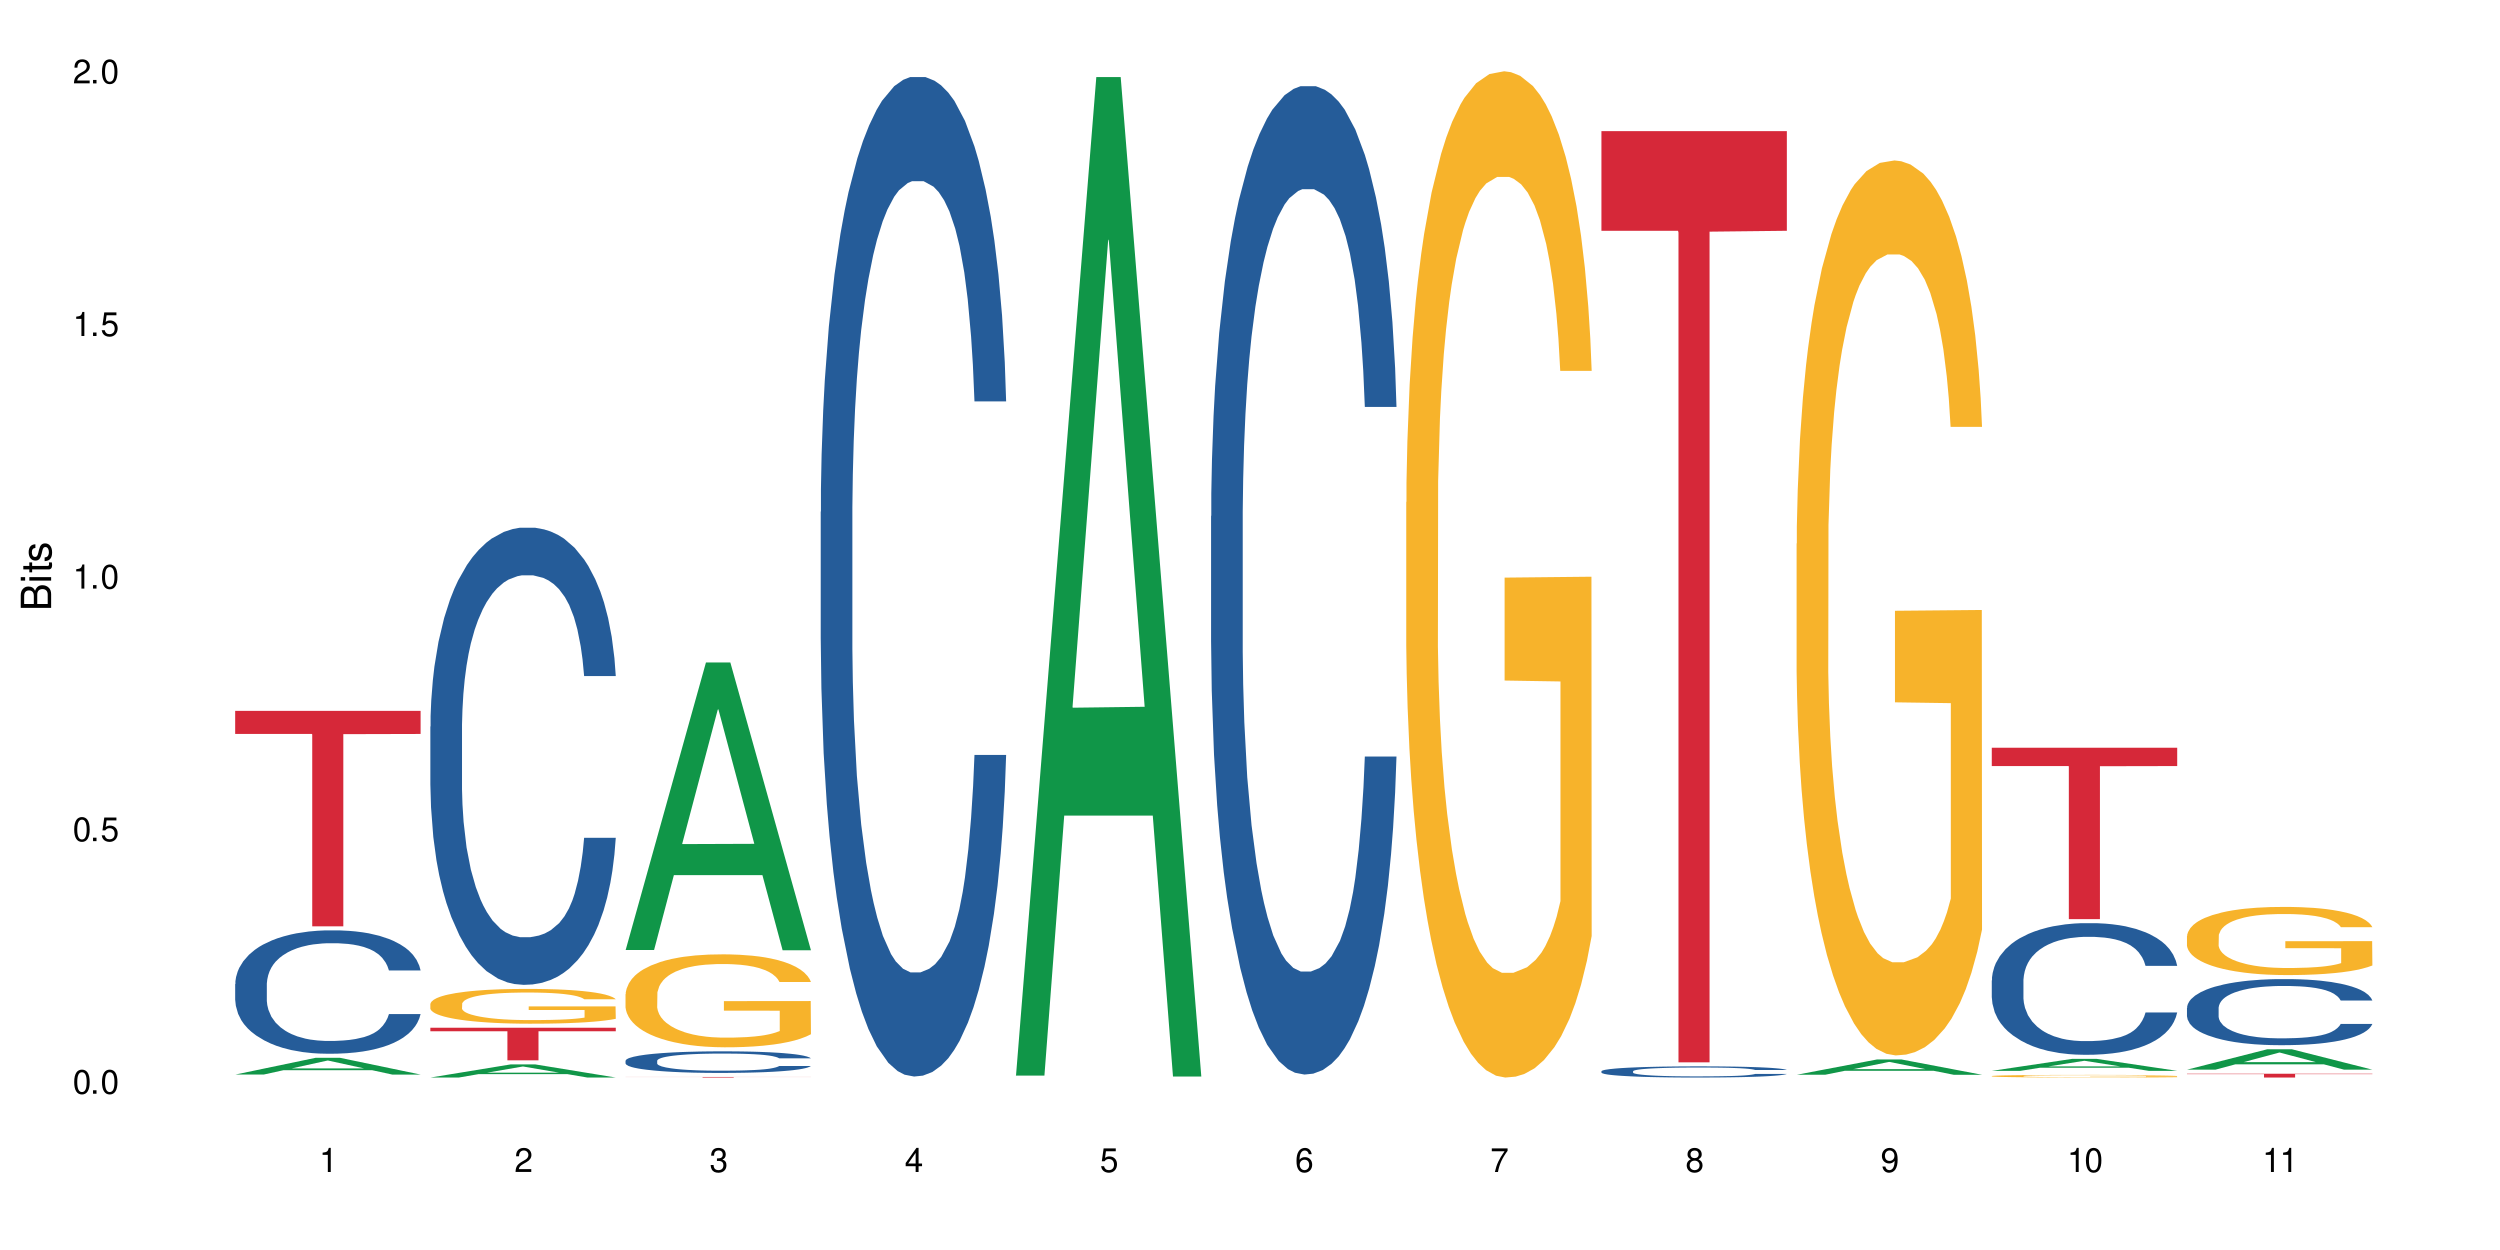 <?xml version="1.0" encoding="UTF-8"?>
<svg xmlns="http://www.w3.org/2000/svg" xmlns:xlink="http://www.w3.org/1999/xlink" width="720" height="360" viewBox="0 0 720 360">
<defs>
<g>
<g id="glyph-0-0">
</g>
<g id="glyph-0-1">
<path d="M 2.641 -6.938 C 2 -6.938 1.422 -6.656 1.078 -6.172 C 0.641 -5.562 0.406 -4.641 0.406 -3.359 C 0.406 -1.016 1.188 0.219 2.641 0.219 C 4.078 0.219 4.859 -1.016 4.859 -3.297 C 4.859 -4.641 4.656 -5.547 4.203 -6.172 C 3.844 -6.656 3.281 -6.938 2.641 -6.938 Z M 2.641 -6.188 C 3.547 -6.188 4 -5.25 4 -3.375 C 4 -1.406 3.562 -0.484 2.625 -0.484 C 1.734 -0.484 1.281 -1.438 1.281 -3.344 C 1.281 -5.25 1.734 -6.188 2.641 -6.188 Z M 2.641 -6.188 "/>
</g>
<g id="glyph-0-2">
<path d="M 1.828 -1 L 0.828 -1 L 0.828 0 L 1.828 0 Z M 1.828 -1 "/>
</g>
<g id="glyph-0-3">
<path d="M 4.562 -6.797 L 1.062 -6.797 L 0.547 -3.094 L 1.328 -3.094 C 1.719 -3.562 2.047 -3.734 2.578 -3.734 C 3.484 -3.734 4.062 -3.109 4.062 -2.094 C 4.062 -1.125 3.484 -0.531 2.578 -0.531 C 1.828 -0.531 1.375 -0.906 1.188 -1.672 L 0.328 -1.672 C 0.453 -1.109 0.547 -0.844 0.75 -0.594 C 1.125 -0.078 1.828 0.219 2.594 0.219 C 3.969 0.219 4.922 -0.781 4.922 -2.219 C 4.922 -3.562 4.031 -4.484 2.719 -4.484 C 2.25 -4.484 1.859 -4.359 1.469 -4.062 L 1.734 -5.969 L 4.562 -5.969 Z M 4.562 -6.797 "/>
</g>
<g id="glyph-0-4">
<path d="M 2.484 -4.938 L 2.484 0 L 3.328 0 L 3.328 -6.938 L 2.766 -6.938 C 2.469 -5.875 2.281 -5.734 0.984 -5.562 L 0.984 -4.938 Z M 2.484 -4.938 "/>
</g>
<g id="glyph-0-5">
<path d="M 4.859 -0.828 L 1.281 -0.828 C 1.359 -1.406 1.672 -1.781 2.5 -2.281 L 3.469 -2.828 C 4.406 -3.344 4.906 -4.062 4.906 -4.906 C 4.906 -5.484 4.672 -6.031 4.266 -6.406 C 3.859 -6.766 3.375 -6.938 2.719 -6.938 C 1.859 -6.938 1.219 -6.625 0.844 -6.031 C 0.609 -5.672 0.5 -5.234 0.484 -4.531 L 1.328 -4.531 C 1.359 -5.016 1.406 -5.281 1.531 -5.516 C 1.75 -5.938 2.188 -6.203 2.703 -6.203 C 3.469 -6.203 4.031 -5.641 4.031 -4.891 C 4.031 -4.344 3.719 -3.859 3.125 -3.516 L 2.234 -3 C 0.812 -2.172 0.406 -1.531 0.328 -0.016 L 4.859 -0.016 Z M 4.859 -0.828 "/>
</g>
<g id="glyph-0-6">
<path d="M 2.125 -3.188 L 2.578 -3.188 C 3.5 -3.188 3.984 -2.766 3.984 -1.922 C 3.984 -1.062 3.469 -0.531 2.594 -0.531 C 1.656 -0.531 1.203 -1 1.156 -2.016 L 0.312 -2.016 C 0.344 -1.453 0.438 -1.094 0.609 -0.781 C 0.953 -0.109 1.625 0.219 2.547 0.219 C 3.953 0.219 4.859 -0.625 4.859 -1.938 C 4.859 -2.828 4.516 -3.297 3.703 -3.594 C 4.344 -3.844 4.656 -4.328 4.656 -5.031 C 4.656 -6.219 3.875 -6.938 2.578 -6.938 C 1.203 -6.938 0.484 -6.172 0.453 -4.703 L 1.297 -4.703 C 1.312 -5.125 1.344 -5.359 1.453 -5.578 C 1.641 -5.969 2.062 -6.203 2.594 -6.203 C 3.344 -6.203 3.797 -5.75 3.797 -5 C 3.797 -4.516 3.609 -4.219 3.25 -4.047 C 3.016 -3.953 2.703 -3.922 2.125 -3.906 Z M 2.125 -3.188 "/>
</g>
<g id="glyph-0-7">
<path d="M 3.141 -1.672 L 3.141 0 L 3.984 0 L 3.984 -1.672 L 4.984 -1.672 L 4.984 -2.438 L 3.984 -2.438 L 3.984 -6.938 L 3.359 -6.938 L 0.266 -2.578 L 0.266 -1.672 Z M 3.141 -2.438 L 1 -2.438 L 3.141 -5.5 Z M 3.141 -2.438 "/>
</g>
<g id="glyph-0-8">
<path d="M 4.781 -5.125 C 4.609 -6.266 3.891 -6.938 2.844 -6.938 C 2.094 -6.938 1.422 -6.578 1.031 -5.953 C 0.594 -5.266 0.406 -4.422 0.406 -3.172 C 0.406 -2 0.578 -1.25 0.984 -0.641 C 1.359 -0.078 1.953 0.219 2.703 0.219 C 3.984 0.219 4.922 -0.75 4.922 -2.094 C 4.922 -3.375 4.062 -4.281 2.844 -4.281 C 2.172 -4.281 1.641 -4.031 1.281 -3.516 C 1.281 -5.234 1.828 -6.188 2.797 -6.188 C 3.391 -6.188 3.797 -5.797 3.938 -5.125 Z M 2.734 -3.531 C 3.547 -3.531 4.062 -2.953 4.062 -2.031 C 4.062 -1.156 3.484 -0.531 2.703 -0.531 C 1.922 -0.531 1.328 -1.188 1.328 -2.078 C 1.328 -2.938 1.906 -3.531 2.734 -3.531 Z M 2.734 -3.531 "/>
</g>
<g id="glyph-0-9">
<path d="M 4.984 -6.797 L 0.438 -6.797 L 0.438 -5.969 L 4.109 -5.969 C 2.5 -3.656 1.828 -2.234 1.328 0 L 2.219 0 C 2.594 -2.172 3.453 -4.047 4.984 -6.094 Z M 4.984 -6.797 "/>
</g>
<g id="glyph-0-10">
<path d="M 3.75 -3.656 C 4.469 -4.094 4.688 -4.438 4.688 -5.078 C 4.688 -6.172 3.844 -6.938 2.641 -6.938 C 1.438 -6.938 0.594 -6.172 0.594 -5.094 C 0.594 -4.438 0.812 -4.094 1.516 -3.656 C 0.734 -3.266 0.359 -2.703 0.359 -1.922 C 0.359 -0.656 1.281 0.219 2.641 0.219 C 3.984 0.219 4.922 -0.656 4.922 -1.922 C 4.922 -2.703 4.531 -3.266 3.75 -3.656 Z M 2.641 -6.188 C 3.359 -6.188 3.812 -5.75 3.812 -5.062 C 3.812 -4.406 3.344 -3.984 2.641 -3.984 C 1.922 -3.984 1.453 -4.406 1.453 -5.078 C 1.453 -5.75 1.922 -6.188 2.641 -6.188 Z M 2.641 -3.266 C 3.484 -3.266 4.062 -2.719 4.062 -1.906 C 4.062 -1.078 3.484 -0.531 2.625 -0.531 C 1.797 -0.531 1.219 -1.094 1.219 -1.906 C 1.219 -2.719 1.781 -3.266 2.641 -3.266 Z M 2.641 -3.266 "/>
</g>
<g id="glyph-0-11">
<path d="M 0.516 -1.578 C 0.672 -0.453 1.406 0.219 2.438 0.219 C 3.188 0.219 3.859 -0.141 4.266 -0.766 C 4.688 -1.453 4.891 -2.297 4.891 -3.547 C 4.891 -4.719 4.703 -5.453 4.312 -6.078 C 3.938 -6.641 3.344 -6.938 2.594 -6.938 C 1.297 -6.938 0.359 -5.969 0.359 -4.625 C 0.359 -3.344 1.234 -2.453 2.453 -2.453 C 3.094 -2.453 3.578 -2.672 4.016 -3.203 C 4 -1.484 3.469 -0.531 2.5 -0.531 C 1.906 -0.531 1.484 -0.906 1.359 -1.578 Z M 2.578 -6.203 C 3.375 -6.203 3.969 -5.531 3.969 -4.641 C 3.969 -3.797 3.391 -3.188 2.547 -3.188 C 1.734 -3.188 1.234 -3.766 1.234 -4.688 C 1.234 -5.562 1.797 -6.203 2.578 -6.203 Z M 2.578 -6.203 "/>
</g>
<g id="glyph-1-0">
</g>
<g id="glyph-1-1">
<path d="M 0 -0.953 L 0 -4.891 C 0 -5.719 -0.234 -6.344 -0.734 -6.797 C -1.188 -7.234 -1.812 -7.469 -2.5 -7.469 C -3.547 -7.469 -4.188 -7 -4.625 -5.875 C -4.984 -6.688 -5.625 -7.094 -6.531 -7.094 C -7.172 -7.094 -7.734 -6.859 -8.141 -6.391 C -8.562 -5.922 -8.75 -5.344 -8.75 -4.5 L -8.75 -0.953 Z M -4.984 -2.062 L -7.766 -2.062 L -7.766 -4.219 C -7.766 -4.844 -7.688 -5.203 -7.453 -5.5 C -7.219 -5.812 -6.859 -5.969 -6.375 -5.969 C -5.891 -5.969 -5.531 -5.812 -5.297 -5.5 C -5.062 -5.203 -4.984 -4.844 -4.984 -4.219 Z M -0.984 -2.062 L -4 -2.062 L -4 -4.781 C -4 -5.766 -3.438 -6.359 -2.484 -6.359 C -1.547 -6.359 -0.984 -5.766 -0.984 -4.781 Z M -0.984 -2.062 "/>
</g>
<g id="glyph-1-2">
<path d="M -6.281 -1.797 L -6.281 -0.797 L 0 -0.797 L 0 -1.797 Z M -8.75 -1.797 L -8.75 -0.797 L -7.484 -0.797 L -7.484 -1.797 Z M -8.75 -1.797 "/>
</g>
<g id="glyph-1-3">
<path d="M -6.281 -3.047 L -6.281 -2.016 L -8.016 -2.016 L -8.016 -1.016 L -6.281 -1.016 L -6.281 -0.172 L -5.469 -0.172 L -5.469 -1.016 L -0.719 -1.016 C -0.078 -1.016 0.281 -1.453 0.281 -2.234 C 0.281 -2.5 0.25 -2.719 0.188 -3.047 L -0.641 -3.047 C -0.609 -2.906 -0.594 -2.766 -0.594 -2.562 C -0.594 -2.141 -0.719 -2.016 -1.156 -2.016 L -5.469 -2.016 L -5.469 -3.047 Z M -6.281 -3.047 "/>
</g>
<g id="glyph-1-4">
<path d="M -4.531 -5.25 C -5.766 -5.25 -6.469 -4.422 -6.469 -2.969 C -6.469 -1.516 -5.719 -0.562 -4.547 -0.562 C -3.562 -0.562 -3.094 -1.062 -2.734 -2.562 L -2.516 -3.484 C -2.344 -4.188 -2.094 -4.469 -1.641 -4.469 C -1.047 -4.469 -0.641 -3.875 -0.641 -3 C -0.641 -2.453 -0.797 -2 -1.062 -1.75 C -1.25 -1.594 -1.422 -1.531 -1.875 -1.469 L -1.875 -0.406 C -0.422 -0.453 0.281 -1.266 0.281 -2.922 C 0.281 -4.5 -0.5 -5.516 -1.719 -5.516 C -2.656 -5.516 -3.172 -4.984 -3.469 -3.734 L -3.703 -2.766 C -3.891 -1.953 -4.156 -1.609 -4.594 -1.609 C -5.188 -1.609 -5.547 -2.125 -5.547 -2.938 C -5.547 -3.75 -5.203 -4.172 -4.531 -4.203 Z M -4.531 -5.25 "/>
</g>
</g>
</defs>
<rect x="-72" y="-36" width="864" height="432" fill="rgb(100%, 100%, 100%)" fill-opacity="1"/>
<path fill-rule="nonzero" fill="rgb(6.275%, 58.824%, 28.235%)" fill-opacity="1" d="M 67.73 309.473 L 67.789 309.469 L 90.895 304.648 L 97.91 304.648 L 121.133 309.477 L 112.973 309.477 L 107.152 308.215 L 81.652 308.215 L 75.945 309.473 L 67.73 309.473 L 84.105 307.695 L 104.816 307.691 L 94.488 305.438 L 94.375 305.434 L 94.262 305.449 L 84.047 307.691 L 84.105 307.695 Z M 67.73 309.473 "/>
<path fill-rule="nonzero" fill="rgb(14.51%, 36.078%, 60%)" fill-opacity="1" d="M 67.73 283.418 L 67.797 283.383 L 67.797 282.605 L 67.992 281.371 L 68.449 279.812 L 68.902 278.738 L 70.074 276.824 L 71.703 274.973 L 73.398 273.543 L 74.633 272.699 L 75.742 272.051 L 78.281 270.848 L 79.91 270.23 L 81.668 269.68 L 83.816 269.125 L 85.379 268.801 L 88.895 268.281 L 91.5 268.055 L 93.52 267.957 L 97.883 267.957 L 100.488 268.086 L 102.375 268.25 L 104.461 268.512 L 106.219 268.801 L 109.281 269.516 L 112.016 270.426 L 113.254 270.945 L 115.207 271.953 L 116.703 272.926 L 117.746 273.77 L 118.918 274.973 L 119.961 276.434 L 120.742 278.09 L 121.133 279.488 L 112.016 279.488 L 111.559 278.188 L 111.039 277.18 L 110.062 275.848 L 109.086 274.906 L 107.715 273.965 L 106.48 273.348 L 104.785 272.73 L 103.289 272.344 L 101.727 272.051 L 100.227 271.855 L 97.363 271.66 L 94.039 271.66 L 92.805 271.727 L 90.262 271.984 L 88.895 272.211 L 86.941 272.668 L 85.574 273.09 L 83.945 273.738 L 82.84 274.289 L 81.473 275.137 L 80.496 275.883 L 79.387 276.953 L 78.738 277.766 L 78.152 278.676 L 77.629 279.746 L 77.238 280.883 L 76.977 282.086 L 76.848 283.254 L 76.848 288.289 L 76.977 289.457 L 77.305 290.82 L 78.152 292.801 L 79.387 294.523 L 80.82 295.887 L 82.188 296.859 L 82.969 297.316 L 84.012 297.836 L 85.641 298.484 L 87.984 299.133 L 89.352 299.395 L 91.438 299.652 L 93.586 299.785 L 96.449 299.785 L 98.988 299.652 L 100.684 299.492 L 102.441 299.23 L 104.852 298.68 L 106.348 298.16 L 107.652 297.543 L 108.629 296.926 L 109.281 296.406 L 110.258 295.398 L 111.039 294.297 L 111.625 293.16 L 112.016 292.055 L 121.133 292.055 L 120.742 293.355 L 120.156 294.621 L 119.57 295.562 L 118.656 296.699 L 117.613 297.707 L 116.117 298.844 L 114.879 299.59 L 113.254 300.402 L 111.754 301.02 L 110.125 301.57 L 107.715 302.219 L 106.152 302.543 L 104.461 302.836 L 102.441 303.098 L 99.902 303.324 L 97.168 303.453 L 94.625 303.484 L 91.891 303.422 L 89.871 303.293 L 87.203 303 L 83.883 302.414 L 81.473 301.797 L 79.582 301.18 L 77.957 300.531 L 76.133 299.652 L 73.789 298.227 L 72.355 297.121 L 71.379 296.211 L 70.27 294.945 L 69.488 293.809 L 68.578 291.988 L 67.926 289.684 L 67.73 287.898 Z M 67.73 283.418 "/>
<path fill-rule="nonzero" fill="rgb(83.922%, 15.686%, 22.353%)" fill-opacity="1" d="M 67.73 204.734 L 121.133 204.734 L 121.133 211.379 L 98.875 211.438 L 98.875 266.793 L 89.922 266.793 L 89.922 211.496 L 89.793 211.379 L 67.73 211.379 Z M 67.73 204.734 "/>
<path fill-rule="nonzero" fill="rgb(6.275%, 58.824%, 28.235%)" fill-opacity="1" d="M 123.941 310.328 L 124 310.324 L 147.105 306.543 L 154.125 306.543 L 177.344 310.332 L 169.184 310.332 L 163.367 309.344 L 137.863 309.344 L 132.156 310.328 L 123.941 310.328 L 140.316 308.934 L 161.027 308.93 L 150.699 307.16 L 150.586 307.156 L 150.473 307.168 L 140.258 308.93 L 140.316 308.934 Z M 123.941 310.328 "/>
<path fill-rule="nonzero" fill="rgb(14.51%, 36.078%, 60%)" fill-opacity="1" d="M 123.941 209.27 L 124.008 209.148 L 124.008 206.262 L 124.203 201.688 L 124.66 195.91 L 125.113 191.938 L 126.285 184.84 L 127.914 177.98 L 129.609 172.684 L 130.844 169.555 L 131.953 167.148 L 134.492 162.695 L 136.121 160.41 L 137.879 158.363 L 140.027 156.316 L 141.59 155.113 L 145.109 153.188 L 147.711 152.348 L 149.73 151.984 L 154.094 151.984 L 156.699 152.469 L 158.59 153.07 L 160.672 154.031 L 162.43 155.113 L 165.492 157.762 L 168.227 161.133 L 169.465 163.059 L 171.418 166.789 L 172.914 170.398 L 173.957 173.527 L 175.129 177.98 L 176.172 183.395 L 176.953 189.531 L 177.344 194.707 L 168.227 194.707 L 167.77 189.895 L 167.25 186.164 L 166.273 181.23 L 165.297 177.738 L 163.93 174.25 L 162.691 171.961 L 160.996 169.676 L 159.5 168.23 L 157.938 167.148 L 156.438 166.426 L 153.574 165.703 L 150.254 165.703 L 149.016 165.945 L 146.477 166.906 L 145.109 167.75 L 143.152 169.434 L 141.785 171 L 140.156 173.406 L 139.051 175.453 L 137.684 178.582 L 136.707 181.348 L 135.598 185.32 L 134.949 188.328 L 134.363 191.699 L 133.84 195.672 L 133.449 199.883 L 133.191 204.336 L 133.059 208.668 L 133.059 227.32 L 133.191 231.652 L 133.516 236.707 L 134.363 244.047 L 135.598 250.426 L 137.031 255.48 L 138.398 259.09 L 139.18 260.777 L 140.223 262.699 L 141.852 265.109 L 144.195 267.516 L 145.562 268.477 L 147.648 269.441 L 149.797 269.922 L 152.66 269.922 L 155.203 269.441 L 156.895 268.84 L 158.652 267.875 L 161.062 265.828 L 162.559 263.906 L 163.863 261.617 L 164.84 259.332 L 165.492 257.406 L 166.469 253.676 L 167.25 249.582 L 167.836 245.371 L 168.227 241.281 L 177.344 241.281 L 176.953 246.094 L 176.367 250.789 L 175.781 254.277 L 174.867 258.488 L 173.828 262.219 L 172.328 266.434 L 171.09 269.199 L 169.465 272.207 L 167.965 274.496 L 166.336 276.539 L 163.93 278.949 L 162.363 280.152 L 160.672 281.234 L 158.652 282.195 L 156.113 283.039 L 153.379 283.52 L 150.84 283.641 L 148.102 283.398 L 146.086 282.918 L 143.414 281.836 L 140.094 279.668 L 137.684 277.383 L 135.793 275.098 L 134.168 272.691 L 132.344 269.441 L 130 264.145 L 128.566 260.055 L 127.59 256.684 L 126.48 251.992 L 125.699 247.777 L 124.789 241.039 L 124.137 232.496 L 123.941 225.875 Z M 123.941 209.27 "/>
<path fill-rule="nonzero" fill="rgb(96.863%, 70.196%, 16.863%)" fill-opacity="1" d="M 123.941 289.098 L 124.008 289.09 L 124.008 288.906 L 124.27 288.492 L 124.918 287.926 L 125.766 287.461 L 126.676 287.094 L 127.266 286.902 L 128.242 286.625 L 129.086 286.426 L 131.234 286.012 L 133.973 285.629 L 135.469 285.465 L 137.164 285.309 L 139.57 285.133 L 140.68 285.07 L 144.066 284.922 L 147.906 284.832 L 152.141 284.805 L 154.094 284.812 L 156.766 284.852 L 160.41 284.949 L 162.496 285.043 L 164.125 285.133 L 165.816 285.254 L 167.902 285.438 L 169.855 285.656 L 171.418 285.875 L 172.98 286.148 L 174.281 286.441 L 175.391 286.766 L 176.367 287.148 L 176.953 287.469 L 177.344 287.789 L 168.293 287.789 L 167.77 287.469 L 167.184 287.223 L 166.207 286.918 L 165.23 286.699 L 164.254 286.527 L 162.43 286.289 L 160.867 286.141 L 158.914 286.012 L 157.023 285.93 L 154.875 285.875 L 153.574 285.855 L 150.121 285.855 L 146.996 285.922 L 145.172 285.996 L 143.871 286.066 L 142.047 286.207 L 140.941 286.316 L 140.289 286.387 L 138.336 286.672 L 137.031 286.93 L 136.316 287.102 L 135.402 287.379 L 134.754 287.625 L 134.035 287.992 L 133.645 288.266 L 133.125 288.887 L 133.059 290.535 L 133.254 290.883 L 133.645 291.258 L 134.168 291.59 L 134.949 291.938 L 135.73 292.203 L 137.098 292.559 L 138.27 292.797 L 139.18 292.953 L 140.941 293.199 L 141.656 293.281 L 143.348 293.445 L 145.109 293.574 L 147.258 293.684 L 148.883 293.738 L 151.488 293.785 L 154.812 293.785 L 158.719 293.73 L 161.191 293.656 L 162.887 293.582 L 163.992 293.52 L 165.359 293.418 L 166.336 293.328 L 167.25 293.227 L 168.355 293.07 L 168.355 290.883 L 152.27 290.875 L 152.27 289.848 L 177.277 289.84 L 177.344 293.418 L 175.977 293.668 L 174.281 293.902 L 172.656 294.086 L 170.961 294.242 L 168.551 294.418 L 166.598 294.527 L 163.602 294.656 L 160.867 294.738 L 158 294.793 L 155.461 294.82 L 152.465 294.828 L 149.797 294.812 L 146.93 294.754 L 144.652 294.684 L 142.566 294.59 L 140.484 294.473 L 137.879 294.281 L 136.188 294.125 L 134.426 293.934 L 132.668 293.703 L 131.105 293.457 L 130.062 293.262 L 129.023 293.043 L 127.914 292.77 L 126.871 292.457 L 126.09 292.176 L 125.375 291.855 L 124.855 291.551 L 124.332 291.141 L 124.074 290.809 L 123.941 290.527 Z M 123.941 289.098 "/>
<path fill-rule="nonzero" fill="rgb(83.922%, 15.686%, 22.353%)" fill-opacity="1" d="M 123.941 295.992 L 177.344 295.992 L 177.344 296.996 L 155.086 297.008 L 155.086 305.379 L 146.133 305.379 L 146.133 297.016 L 146.004 296.996 L 123.941 296.996 Z M 123.941 295.992 "/>
<path fill-rule="nonzero" fill="rgb(6.275%, 58.824%, 28.235%)" fill-opacity="1" d="M 180.152 273.609 L 180.211 273.531 L 203.316 190.789 L 210.336 190.789 L 233.555 273.684 L 225.395 273.684 L 219.578 252.047 L 194.074 252.047 L 188.371 273.609 L 180.152 273.609 L 196.527 243.098 L 217.238 243.02 L 206.91 204.336 L 206.797 204.258 L 206.684 204.488 L 196.473 243.02 L 196.527 243.098 Z M 180.152 273.609 "/>
<path fill-rule="nonzero" fill="rgb(14.51%, 36.078%, 60%)" fill-opacity="1" d="M 180.152 305.492 L 180.219 305.484 L 180.219 305.352 L 180.414 305.133 L 180.871 304.859 L 181.324 304.676 L 182.5 304.34 L 184.125 304.016 L 185.82 303.766 L 187.059 303.617 L 188.164 303.504 L 190.703 303.293 L 192.332 303.188 L 194.09 303.09 L 196.238 302.992 L 197.801 302.938 L 201.32 302.844 L 203.922 302.805 L 205.941 302.789 L 210.305 302.789 L 212.91 302.812 L 214.801 302.84 L 216.883 302.883 L 218.641 302.938 L 221.703 303.062 L 224.438 303.219 L 225.676 303.312 L 227.629 303.488 L 229.125 303.656 L 230.168 303.805 L 231.34 304.016 L 232.383 304.27 L 233.164 304.559 L 233.555 304.805 L 224.438 304.805 L 223.98 304.578 L 223.461 304.402 L 222.484 304.168 L 221.508 304.004 L 220.141 303.84 L 218.902 303.73 L 217.207 303.625 L 215.711 303.555 L 214.148 303.504 L 212.648 303.469 L 209.785 303.438 L 206.465 303.438 L 205.227 303.445 L 202.688 303.492 L 201.32 303.531 L 199.363 303.613 L 197.996 303.684 L 196.371 303.801 L 195.262 303.895 L 193.895 304.043 L 192.918 304.176 L 191.812 304.363 L 191.16 304.504 L 190.574 304.664 L 190.051 304.852 L 189.66 305.047 L 189.402 305.258 L 189.27 305.465 L 189.27 306.344 L 189.402 306.547 L 189.727 306.785 L 190.574 307.133 L 191.812 307.434 L 193.242 307.672 L 194.609 307.844 L 195.395 307.922 L 196.434 308.016 L 198.062 308.129 L 200.406 308.242 L 201.773 308.285 L 203.859 308.332 L 206.008 308.355 L 208.875 308.355 L 211.414 308.332 L 213.105 308.305 L 214.863 308.258 L 217.273 308.16 L 218.773 308.07 L 220.074 307.961 L 221.051 307.855 L 221.703 307.766 L 222.68 307.586 L 223.461 307.395 L 224.047 307.195 L 224.438 307.004 L 233.555 307.004 L 233.164 307.23 L 232.578 307.453 L 231.992 307.617 L 231.082 307.816 L 230.039 307.992 L 228.539 308.191 L 227.305 308.32 L 225.676 308.461 L 224.176 308.57 L 222.551 308.668 L 220.141 308.781 L 218.578 308.836 L 216.883 308.887 L 214.863 308.934 L 212.324 308.973 L 209.59 308.996 L 207.051 309.004 L 204.316 308.992 L 202.297 308.969 L 199.625 308.918 L 196.305 308.816 L 193.895 308.707 L 192.008 308.598 L 190.379 308.484 L 188.555 308.332 L 186.211 308.082 L 184.777 307.891 L 183.801 307.73 L 182.695 307.508 L 181.914 307.309 L 181 306.992 L 180.348 306.59 L 180.152 306.277 Z M 180.152 305.492 "/>
<path fill-rule="nonzero" fill="rgb(96.863%, 70.196%, 16.863%)" fill-opacity="1" d="M 180.152 286.316 L 180.219 286.293 L 180.219 285.805 L 180.48 284.703 L 181.129 283.188 L 181.977 281.941 L 182.891 280.961 L 183.477 280.449 L 184.453 279.715 L 185.297 279.176 L 187.449 278.078 L 190.184 277.051 L 191.68 276.609 L 193.375 276.195 L 195.785 275.73 L 196.891 275.559 L 200.277 275.168 L 204.121 274.922 L 208.352 274.848 L 210.305 274.875 L 212.977 274.973 L 216.621 275.242 L 218.707 275.484 L 220.336 275.73 L 222.027 276.047 L 224.113 276.535 L 226.066 277.125 L 227.629 277.711 L 229.191 278.445 L 230.492 279.227 L 231.602 280.082 L 232.578 281.109 L 233.164 281.965 L 233.555 282.82 L 224.504 282.82 L 223.98 281.965 L 223.395 281.305 L 222.418 280.496 L 221.441 279.91 L 220.465 279.445 L 218.641 278.809 L 217.078 278.418 L 215.125 278.078 L 213.238 277.855 L 211.086 277.711 L 209.785 277.66 L 206.332 277.66 L 203.207 277.832 L 201.383 278.027 L 200.082 278.223 L 198.258 278.59 L 197.152 278.883 L 196.5 279.078 L 194.547 279.836 L 193.242 280.523 L 192.527 280.988 L 191.617 281.719 L 190.965 282.379 L 190.246 283.359 L 189.855 284.094 L 189.336 285.754 L 189.27 290.156 L 189.465 291.086 L 189.855 292.09 L 190.379 292.969 L 191.16 293.898 L 191.941 294.605 L 193.309 295.559 L 194.48 296.195 L 195.395 296.613 L 197.152 297.273 L 197.867 297.492 L 199.562 297.934 L 201.32 298.273 L 203.469 298.566 L 205.098 298.715 L 207.699 298.836 L 211.023 298.836 L 214.93 298.691 L 217.402 298.496 L 219.098 298.297 L 220.203 298.129 L 221.57 297.859 L 222.551 297.613 L 223.461 297.344 L 224.566 296.93 L 224.566 291.086 L 208.484 291.062 L 208.484 288.324 L 233.488 288.297 L 233.555 297.859 L 232.188 298.52 L 230.492 299.156 L 228.867 299.645 L 227.172 300.059 L 224.762 300.523 L 222.809 300.816 L 219.812 301.16 L 217.078 301.379 L 214.215 301.527 L 211.672 301.602 L 208.68 301.625 L 206.008 301.574 L 203.141 301.43 L 200.863 301.234 L 198.777 300.988 L 196.695 300.672 L 194.09 300.156 L 192.398 299.742 L 190.641 299.227 L 188.879 298.617 L 187.316 297.957 L 186.277 297.441 L 185.234 296.855 L 184.125 296.121 L 183.086 295.293 L 182.305 294.531 L 181.586 293.676 L 181.066 292.871 L 180.543 291.77 L 180.285 290.891 L 180.152 290.133 Z M 180.152 286.316 "/>
<path fill-rule="nonzero" fill="rgb(83.922%, 15.686%, 22.353%)" fill-opacity="1" d="M 180.152 310.164 L 233.555 310.164 L 233.555 310.184 L 211.301 310.184 L 211.301 310.332 L 202.344 310.332 L 202.344 310.184 L 180.152 310.184 Z M 180.152 310.164 "/>
<path fill-rule="nonzero" fill="rgb(14.51%, 36.078%, 60%)" fill-opacity="1" d="M 236.367 147.434 L 236.43 147.172 L 236.43 140.855 L 236.625 130.855 L 237.082 118.227 L 237.539 109.543 L 238.711 94.02 L 240.34 79.023 L 242.031 67.445 L 243.27 60.602 L 244.375 55.34 L 246.914 45.605 L 248.543 40.605 L 250.301 36.133 L 252.449 31.66 L 254.016 29.027 L 257.531 24.82 L 260.137 22.977 L 262.152 22.188 L 266.516 22.188 L 269.121 23.238 L 271.012 24.555 L 273.094 26.66 L 274.852 29.027 L 277.914 34.816 L 280.648 42.184 L 281.887 46.395 L 283.84 54.551 L 285.34 62.445 L 286.379 69.285 L 287.551 79.023 L 288.594 90.863 L 289.375 104.281 L 289.766 115.594 L 280.648 115.594 L 280.191 105.07 L 279.672 96.914 L 278.695 86.125 L 277.719 78.496 L 276.352 70.863 L 275.113 65.867 L 273.422 60.867 L 271.922 57.707 L 270.359 55.34 L 268.863 53.762 L 265.996 52.184 L 262.676 52.184 L 261.438 52.711 L 258.898 54.812 L 257.531 56.656 L 255.578 60.34 L 254.211 63.762 L 252.582 69.023 L 251.473 73.496 L 250.105 80.336 L 249.129 86.391 L 248.023 95.07 L 247.371 101.648 L 246.785 109.016 L 246.266 117.699 L 245.875 126.91 L 245.613 136.645 L 245.484 146.117 L 245.484 186.902 L 245.613 196.375 L 245.938 207.426 L 246.785 223.477 L 248.023 237.422 L 249.457 248.473 L 250.824 256.367 L 251.605 260.051 L 252.645 264.258 L 254.273 269.523 L 256.617 274.785 L 257.984 276.891 L 260.07 278.996 L 262.219 280.047 L 265.086 280.047 L 267.625 278.996 L 269.316 277.68 L 271.074 275.574 L 273.484 271.102 L 274.984 266.891 L 276.285 261.891 L 277.262 256.891 L 277.914 252.684 L 278.891 244.527 L 279.672 235.578 L 280.258 226.371 L 280.648 217.426 L 289.766 217.426 L 289.375 227.949 L 288.789 238.211 L 288.203 245.84 L 287.293 255.051 L 286.25 263.207 L 284.75 272.418 L 283.516 278.469 L 281.887 285.047 L 280.387 290.047 L 278.762 294.52 L 276.352 299.781 L 274.789 302.414 L 273.094 304.781 L 271.074 306.887 L 268.535 308.727 L 265.801 309.781 L 263.262 310.043 L 260.527 309.516 L 258.508 308.465 L 255.836 306.098 L 252.516 301.359 L 250.105 296.359 L 248.219 291.359 L 246.59 286.098 L 244.766 278.996 L 242.422 267.418 L 240.988 258.473 L 240.012 251.102 L 238.906 240.84 L 238.125 231.633 L 237.211 216.898 L 236.562 198.215 L 236.367 183.746 Z M 236.367 147.434 "/>
<path fill-rule="nonzero" fill="rgb(6.275%, 58.824%, 28.235%)" fill-opacity="1" d="M 292.578 309.773 L 292.633 309.504 L 315.738 22.188 L 322.758 22.188 L 345.977 310.043 L 337.82 310.043 L 332 234.902 L 306.496 234.902 L 300.793 309.773 L 292.578 309.773 L 308.949 203.82 L 329.66 203.551 L 319.336 69.219 L 319.219 68.945 L 319.105 69.758 L 308.895 203.551 L 308.949 203.82 Z M 292.578 309.773 "/>
<path fill-rule="nonzero" fill="rgb(14.51%, 36.078%, 60%)" fill-opacity="1" d="M 348.789 148.672 L 348.852 148.41 L 348.852 142.164 L 349.051 132.277 L 349.504 119.789 L 349.961 111.203 L 351.133 95.852 L 352.762 81.02 L 354.453 69.57 L 355.691 62.805 L 356.797 57.602 L 359.34 47.973 L 360.965 43.031 L 362.727 38.605 L 364.875 34.184 L 366.438 31.582 L 369.953 27.418 L 372.559 25.598 L 374.578 24.816 L 378.941 24.816 L 381.547 25.855 L 383.434 27.156 L 385.52 29.238 L 387.277 31.582 L 390.336 37.305 L 393.07 44.59 L 394.309 48.754 L 396.262 56.82 L 397.762 64.625 L 398.805 71.391 L 399.977 81.02 L 401.016 92.727 L 401.797 105.996 L 402.188 117.188 L 393.07 117.188 L 392.617 106.777 L 392.094 98.711 L 391.117 88.043 L 390.141 80.5 L 388.773 72.953 L 387.535 68.008 L 385.844 63.066 L 384.344 59.941 L 382.781 57.602 L 381.285 56.039 L 378.418 54.48 L 375.098 54.48 L 373.859 55 L 371.32 57.082 L 369.953 58.902 L 368 62.543 L 366.633 65.926 L 365.004 71.133 L 363.898 75.555 L 362.531 82.32 L 361.551 88.305 L 360.445 96.891 L 359.793 103.395 L 359.207 110.68 L 358.688 119.27 L 358.297 128.375 L 358.035 138 L 357.906 147.367 L 357.906 187.699 L 358.035 197.066 L 358.363 207.996 L 359.207 223.867 L 360.445 237.656 L 361.879 248.586 L 363.246 256.391 L 364.027 260.035 L 365.07 264.199 L 366.695 269.402 L 369.043 274.605 L 370.41 276.688 L 372.492 278.77 L 374.641 279.809 L 377.508 279.809 L 380.047 278.77 L 381.742 277.469 L 383.5 275.387 L 385.91 270.961 L 387.406 266.801 L 388.707 261.855 L 389.688 256.91 L 390.336 252.75 L 391.312 244.684 L 392.094 235.836 L 392.68 226.73 L 393.07 217.883 L 402.188 217.883 L 401.797 228.289 L 401.211 238.438 L 400.625 245.984 L 399.715 255.09 L 398.672 263.156 L 397.176 272.262 L 395.938 278.246 L 394.309 284.754 L 392.812 289.695 L 391.184 294.121 L 388.773 299.324 L 387.211 301.926 L 385.52 304.27 L 383.5 306.348 L 380.961 308.172 L 378.223 309.211 L 375.684 309.473 L 372.949 308.949 L 370.93 307.91 L 368.262 305.57 L 364.938 300.887 L 362.531 295.941 L 360.641 290.996 L 359.012 285.793 L 357.188 278.77 L 354.844 267.32 L 353.41 258.473 L 352.434 251.188 L 351.328 241.039 L 350.547 231.934 L 349.637 217.363 L 348.984 198.887 L 348.789 184.578 Z M 348.789 148.672 "/>
<path fill-rule="nonzero" fill="rgb(96.863%, 70.196%, 16.863%)" fill-opacity="1" d="M 405 144.652 L 405.066 144.387 L 405.066 139.094 L 405.324 127.184 L 405.977 110.777 L 406.824 97.277 L 407.734 86.691 L 408.32 81.133 L 409.297 73.195 L 410.145 67.371 L 412.293 55.461 L 415.027 44.348 L 416.527 39.582 L 418.219 35.082 L 420.629 30.055 L 421.738 28.203 L 425.121 23.965 L 428.965 21.32 L 433.199 20.527 L 435.152 20.789 L 437.82 21.848 L 441.469 24.762 L 443.551 27.406 L 445.18 30.055 L 446.875 33.496 L 448.957 38.789 L 450.91 45.141 L 452.473 51.492 L 454.039 59.43 L 455.34 67.902 L 456.445 77.164 L 457.426 88.281 L 458.012 97.543 L 458.402 106.805 L 449.348 106.805 L 448.828 97.543 L 448.242 90.398 L 447.266 81.664 L 446.289 75.312 L 445.312 70.281 L 443.488 63.402 L 441.926 59.168 L 439.973 55.461 L 438.082 53.078 L 435.934 51.492 L 434.629 50.961 L 431.18 50.961 L 428.055 52.816 L 426.23 54.934 L 424.926 57.051 L 423.105 61.02 L 421.996 64.195 L 421.348 66.312 L 419.391 74.516 L 418.09 81.93 L 417.375 86.957 L 416.461 94.898 L 415.809 102.043 L 415.094 112.629 L 414.703 120.57 L 414.184 138.566 L 414.117 186.207 L 414.312 196.262 L 414.703 207.113 L 415.223 216.641 L 416.004 226.699 L 416.785 234.375 L 418.156 244.695 L 419.328 251.578 L 420.238 256.078 L 421.996 263.223 L 422.715 265.605 L 424.406 270.367 L 426.164 274.074 L 428.312 277.25 L 429.941 278.836 L 432.547 280.16 L 435.867 280.16 L 439.777 278.574 L 442.25 276.457 L 443.945 274.34 L 445.051 272.484 L 446.418 269.574 L 447.395 266.926 L 448.309 264.016 L 449.414 259.516 L 449.414 196.262 L 433.328 195.996 L 433.328 166.355 L 458.336 166.09 L 458.402 269.574 L 457.031 276.719 L 455.34 283.602 L 453.711 288.895 L 452.02 293.395 L 449.609 298.422 L 447.656 301.598 L 444.66 305.305 L 441.926 307.688 L 439.059 309.273 L 436.52 310.066 L 433.523 310.332 L 430.855 309.805 L 427.988 308.215 L 425.707 306.098 L 423.625 303.453 L 421.543 300.012 L 418.938 294.453 L 417.242 289.953 L 415.484 284.395 L 413.727 277.777 L 412.164 270.633 L 411.121 265.074 L 410.078 258.723 L 408.973 250.781 L 407.93 241.785 L 407.148 233.578 L 406.434 224.316 L 405.91 215.582 L 405.391 203.672 L 405.129 194.145 L 405 185.941 Z M 405 144.652 "/>
<path fill-rule="nonzero" fill="rgb(14.51%, 36.078%, 60%)" fill-opacity="1" d="M 461.211 308.512 L 461.277 308.512 L 461.277 308.441 L 461.473 308.328 L 461.926 308.188 L 462.383 308.09 L 463.555 307.914 L 465.184 307.746 L 466.879 307.617 L 468.113 307.543 L 469.223 307.484 L 471.762 307.375 L 473.391 307.316 L 475.148 307.27 L 477.297 307.219 L 478.859 307.188 L 482.375 307.141 L 484.98 307.121 L 487 307.113 L 491.363 307.113 L 493.969 307.125 L 495.855 307.137 L 497.941 307.164 L 499.699 307.188 L 502.762 307.254 L 505.496 307.336 L 506.73 307.383 L 508.688 307.473 L 510.184 307.562 L 511.227 307.641 L 512.398 307.746 L 513.441 307.879 L 514.223 308.031 L 514.613 308.156 L 505.496 308.156 L 505.039 308.039 L 504.52 307.949 L 503.543 307.828 L 502.562 307.742 L 501.195 307.656 L 499.961 307.602 L 498.266 307.543 L 496.77 307.508 L 495.207 307.484 L 493.707 307.465 L 490.844 307.449 L 487.52 307.449 L 486.285 307.453 L 483.742 307.477 L 482.375 307.496 L 480.422 307.539 L 479.055 307.578 L 477.426 307.637 L 476.32 307.688 L 474.953 307.762 L 473.977 307.832 L 472.867 307.926 L 472.219 308 L 471.633 308.082 L 471.109 308.18 L 470.719 308.285 L 470.457 308.395 L 470.328 308.5 L 470.328 308.953 L 470.457 309.062 L 470.785 309.184 L 471.633 309.363 L 472.867 309.52 L 474.301 309.645 L 475.668 309.73 L 476.449 309.773 L 477.492 309.82 L 479.121 309.879 L 481.465 309.938 L 482.832 309.961 L 484.918 309.984 L 487.066 309.996 L 489.93 309.996 L 492.469 309.984 L 494.164 309.969 L 495.922 309.945 L 498.332 309.898 L 499.828 309.852 L 501.133 309.793 L 502.109 309.738 L 502.762 309.691 L 503.738 309.598 L 504.52 309.5 L 505.105 309.395 L 505.496 309.297 L 514.613 309.297 L 514.223 309.414 L 513.637 309.527 L 513.051 309.613 L 512.137 309.719 L 511.094 309.809 L 509.598 309.91 L 508.359 309.98 L 506.73 310.055 L 505.234 310.109 L 503.605 310.16 L 501.195 310.219 L 499.633 310.246 L 497.941 310.273 L 495.922 310.297 L 493.383 310.316 L 490.648 310.328 L 488.105 310.332 L 485.371 310.328 L 483.352 310.316 L 480.684 310.289 L 477.363 310.234 L 474.953 310.18 L 473.062 310.125 L 471.438 310.066 L 469.613 309.984 L 467.27 309.855 L 465.836 309.754 L 464.859 309.672 L 463.75 309.559 L 462.969 309.457 L 462.059 309.289 L 461.406 309.082 L 461.211 308.918 Z M 461.211 308.512 "/>
<path fill-rule="nonzero" fill="rgb(83.922%, 15.686%, 22.353%)" fill-opacity="1" d="M 461.211 37.758 L 514.613 37.758 L 514.613 66.465 L 492.355 66.719 L 492.355 305.949 L 483.402 305.949 L 483.402 66.969 L 483.273 66.465 L 461.211 66.465 Z M 461.211 37.758 "/>
<path fill-rule="nonzero" fill="rgb(6.275%, 58.824%, 28.235%)" fill-opacity="1" d="M 517.422 309.531 L 517.48 309.527 L 540.586 305.125 L 547.602 305.125 L 570.824 309.535 L 562.664 309.535 L 556.848 308.383 L 531.344 308.383 L 525.637 309.531 L 517.422 309.531 L 533.797 307.906 L 554.508 307.902 L 544.18 305.844 L 544.066 305.84 L 543.953 305.852 L 533.738 307.902 L 533.797 307.906 Z M 517.422 309.531 "/>
<path fill-rule="nonzero" fill="rgb(96.863%, 70.196%, 16.863%)" fill-opacity="1" d="M 517.422 156.605 L 517.488 156.371 L 517.488 151.664 L 517.75 141.07 L 518.398 126.477 L 519.246 114.473 L 520.156 105.055 L 520.742 100.113 L 521.723 93.051 L 522.566 87.871 L 524.715 77.281 L 527.453 67.395 L 528.949 63.156 L 530.645 59.156 L 533.051 54.684 L 534.16 53.035 L 537.547 49.27 L 541.387 46.914 L 545.621 46.207 L 547.574 46.445 L 550.246 47.387 L 553.891 49.977 L 555.977 52.328 L 557.605 54.684 L 559.297 57.742 L 561.379 62.449 L 563.336 68.102 L 564.898 73.75 L 566.461 80.812 L 567.762 88.344 L 568.871 96.582 L 569.848 106.469 L 570.434 114.707 L 570.824 122.945 L 561.773 122.945 L 561.25 114.707 L 560.664 108.352 L 559.688 100.582 L 558.711 94.934 L 557.734 90.461 L 555.91 84.344 L 554.348 80.574 L 552.395 77.281 L 550.504 75.16 L 548.355 73.75 L 547.055 73.277 L 543.602 73.277 L 540.477 74.926 L 538.652 76.809 L 537.352 78.691 L 535.527 82.223 L 534.418 85.047 L 533.77 86.93 L 531.816 94.227 L 530.512 100.82 L 529.797 105.293 L 528.883 112.352 L 528.234 118.707 L 527.516 128.125 L 527.125 135.188 L 526.605 151.191 L 526.539 193.562 L 526.734 202.508 L 527.125 212.156 L 527.648 220.633 L 528.43 229.578 L 529.211 236.402 L 530.578 245.582 L 531.75 251.703 L 532.66 255.703 L 534.418 262.059 L 535.137 264.18 L 536.828 268.414 L 538.586 271.711 L 540.738 274.535 L 542.363 275.949 L 544.969 277.125 L 548.293 277.125 L 552.199 275.711 L 554.672 273.828 L 556.367 271.945 L 557.473 270.297 L 558.84 267.711 L 559.816 265.355 L 560.73 262.766 L 561.836 258.766 L 561.836 202.508 L 545.75 202.27 L 545.75 175.906 L 570.758 175.672 L 570.824 267.711 L 569.457 274.066 L 567.762 280.184 L 566.137 284.895 L 564.441 288.895 L 562.031 293.367 L 560.078 296.191 L 557.082 299.488 L 554.348 301.605 L 551.48 303.02 L 548.941 303.723 L 545.945 303.961 L 543.277 303.488 L 540.41 302.074 L 538.133 300.191 L 536.047 297.84 L 533.965 294.777 L 531.359 289.836 L 529.664 285.836 L 527.906 280.891 L 526.148 275.008 L 524.586 268.652 L 523.543 263.707 L 522.504 258.059 L 521.395 250.996 L 520.352 242.992 L 519.57 235.695 L 518.855 227.457 L 518.336 219.691 L 517.812 209.098 L 517.555 200.625 L 517.422 193.328 Z M 517.422 156.605 "/>
<path fill-rule="nonzero" fill="rgb(6.275%, 58.824%, 28.235%)" fill-opacity="1" d="M 573.633 308.402 L 573.691 308.402 L 596.797 304.953 L 603.816 304.953 L 627.035 308.406 L 618.875 308.406 L 613.059 307.504 L 587.555 307.504 L 581.852 308.402 L 573.633 308.402 L 590.008 307.133 L 610.719 307.129 L 600.391 305.516 L 600.277 305.512 L 600.164 305.523 L 589.953 307.129 L 590.008 307.133 Z M 573.633 308.402 "/>
<path fill-rule="nonzero" fill="rgb(14.51%, 36.078%, 60%)" fill-opacity="1" d="M 573.633 282.371 L 573.699 282.336 L 573.699 281.504 L 573.895 280.188 L 574.352 278.523 L 574.805 277.379 L 575.98 275.336 L 577.605 273.359 L 579.301 271.836 L 580.539 270.934 L 581.645 270.242 L 584.184 268.957 L 585.812 268.301 L 587.57 267.711 L 589.719 267.121 L 591.281 266.773 L 594.801 266.219 L 597.402 265.977 L 599.422 265.875 L 603.785 265.875 L 606.391 266.012 L 608.281 266.188 L 610.363 266.465 L 612.121 266.773 L 615.184 267.539 L 617.918 268.508 L 619.156 269.062 L 621.109 270.137 L 622.605 271.176 L 623.648 272.078 L 624.82 273.359 L 625.863 274.918 L 626.645 276.688 L 627.035 278.176 L 617.918 278.176 L 617.461 276.789 L 616.941 275.715 L 615.965 274.297 L 614.988 273.289 L 613.621 272.285 L 612.383 271.625 L 610.688 270.969 L 609.191 270.551 L 607.629 270.242 L 606.129 270.031 L 603.266 269.824 L 599.945 269.824 L 598.707 269.895 L 596.168 270.172 L 594.801 270.414 L 592.844 270.898 L 591.477 271.348 L 589.852 272.043 L 588.742 272.633 L 587.375 273.531 L 586.398 274.328 L 585.293 275.473 L 584.641 276.34 L 584.055 277.309 L 583.531 278.453 L 583.141 279.668 L 582.883 280.949 L 582.75 282.195 L 582.75 287.57 L 582.883 288.816 L 583.207 290.273 L 584.055 292.387 L 585.293 294.223 L 586.723 295.68 L 588.09 296.719 L 588.871 297.203 L 589.914 297.758 L 591.543 298.449 L 593.887 299.145 L 595.254 299.422 L 597.34 299.699 L 599.488 299.836 L 602.355 299.836 L 604.895 299.699 L 606.586 299.523 L 608.344 299.246 L 610.754 298.66 L 612.254 298.105 L 613.555 297.445 L 614.531 296.785 L 615.184 296.234 L 616.16 295.156 L 616.941 293.98 L 617.527 292.766 L 617.918 291.59 L 627.035 291.59 L 626.645 292.977 L 626.059 294.328 L 625.473 295.332 L 624.559 296.543 L 623.52 297.617 L 622.02 298.832 L 620.785 299.629 L 619.156 300.496 L 617.656 301.152 L 616.031 301.742 L 613.621 302.438 L 612.059 302.781 L 610.363 303.094 L 608.344 303.371 L 605.805 303.613 L 603.07 303.754 L 600.531 303.789 L 597.793 303.719 L 595.777 303.578 L 593.105 303.27 L 589.785 302.645 L 587.375 301.984 L 585.488 301.328 L 583.859 300.633 L 582.035 299.699 L 579.691 298.172 L 578.258 296.996 L 577.281 296.023 L 576.176 294.672 L 575.391 293.461 L 574.48 291.52 L 573.828 289.059 L 573.633 287.152 Z M 573.633 282.371 "/>
<path fill-rule="nonzero" fill="rgb(96.863%, 70.196%, 16.863%)" fill-opacity="1" d="M 573.633 309.898 L 573.699 309.898 L 573.699 309.883 L 573.961 309.852 L 574.609 309.809 L 575.457 309.773 L 576.371 309.746 L 576.957 309.73 L 577.934 309.711 L 578.777 309.695 L 580.93 309.664 L 583.664 309.633 L 585.16 309.621 L 586.855 309.609 L 589.266 309.598 L 590.371 309.59 L 593.758 309.582 L 597.598 309.574 L 601.832 309.57 L 603.785 309.57 L 606.457 309.574 L 610.102 309.582 L 612.188 309.59 L 613.816 309.598 L 615.508 309.605 L 617.594 309.621 L 619.547 309.637 L 621.109 309.652 L 622.672 309.672 L 623.973 309.695 L 625.082 309.719 L 626.059 309.75 L 626.645 309.773 L 627.035 309.797 L 617.984 309.797 L 617.461 309.773 L 616.875 309.754 L 615.898 309.73 L 614.922 309.715 L 613.945 309.703 L 612.121 309.684 L 610.559 309.672 L 608.605 309.664 L 606.715 309.656 L 604.566 309.652 L 599.812 309.652 L 596.688 309.656 L 594.863 309.66 L 593.562 309.668 L 591.738 309.676 L 590.633 309.688 L 589.98 309.691 L 588.027 309.715 L 586.723 309.734 L 586.008 309.746 L 585.098 309.766 L 584.445 309.785 L 583.727 309.812 L 583.336 309.836 L 582.816 309.883 L 582.75 310.008 L 582.945 310.031 L 583.336 310.062 L 583.859 310.086 L 584.641 310.113 L 585.422 310.133 L 586.789 310.16 L 587.961 310.18 L 588.871 310.191 L 590.633 310.207 L 591.348 310.215 L 593.039 310.227 L 594.801 310.238 L 596.949 310.246 L 598.578 310.25 L 601.18 310.254 L 604.504 310.254 L 608.41 310.25 L 610.883 310.242 L 612.578 310.238 L 613.684 310.234 L 615.051 310.227 L 616.031 310.219 L 616.941 310.211 L 618.047 310.199 L 618.047 310.031 L 601.961 310.031 L 601.961 309.953 L 626.969 309.953 L 627.035 310.227 L 625.668 310.246 L 623.973 310.262 L 622.348 310.277 L 620.652 310.289 L 618.242 310.301 L 616.289 310.309 L 613.293 310.32 L 610.559 310.324 L 607.695 310.328 L 605.152 310.332 L 599.488 310.332 L 596.621 310.328 L 594.344 310.32 L 592.258 310.312 L 590.176 310.305 L 587.57 310.289 L 585.879 310.277 L 584.117 310.266 L 582.359 310.246 L 580.797 310.227 L 579.754 310.215 L 578.715 310.195 L 577.605 310.176 L 576.566 310.152 L 575.785 310.133 L 575.066 310.105 L 574.547 310.082 L 574.023 310.051 L 573.766 310.027 L 573.633 310.004 Z M 573.633 309.898 "/>
<path fill-rule="nonzero" fill="rgb(83.922%, 15.686%, 22.353%)" fill-opacity="1" d="M 573.633 215.344 L 627.035 215.344 L 627.035 220.625 L 604.781 220.672 L 604.781 264.711 L 595.824 264.711 L 595.824 220.719 L 595.695 220.625 L 573.633 220.625 Z M 573.633 215.344 "/>
<path fill-rule="nonzero" fill="rgb(6.275%, 58.824%, 28.235%)" fill-opacity="1" d="M 629.848 308.062 L 629.902 308.055 L 653.008 302.18 L 660.027 302.18 L 683.246 308.066 L 675.09 308.066 L 669.27 306.531 L 643.766 306.531 L 638.062 308.062 L 629.848 308.062 L 646.219 305.895 L 666.93 305.887 L 656.602 303.141 L 656.488 303.137 L 656.375 303.152 L 646.164 305.887 L 646.219 305.895 Z M 629.848 308.062 "/>
<path fill-rule="nonzero" fill="rgb(14.51%, 36.078%, 60%)" fill-opacity="1" d="M 629.848 290.266 L 629.91 290.25 L 629.91 289.832 L 630.105 289.168 L 630.562 288.336 L 631.02 287.762 L 632.191 286.734 L 633.816 285.742 L 635.512 284.977 L 636.75 284.523 L 637.855 284.176 L 640.395 283.535 L 642.023 283.203 L 643.781 282.906 L 645.93 282.613 L 647.492 282.438 L 651.012 282.16 L 653.617 282.039 L 655.633 281.984 L 659.996 281.984 L 662.602 282.055 L 664.492 282.141 L 666.574 282.281 L 668.332 282.438 L 671.395 282.82 L 674.129 283.309 L 675.367 283.586 L 677.32 284.125 L 678.816 284.648 L 679.859 285.098 L 681.031 285.742 L 682.074 286.527 L 682.855 287.414 L 683.246 288.16 L 674.129 288.16 L 673.672 287.465 L 673.152 286.926 L 672.176 286.211 L 671.199 285.707 L 669.832 285.203 L 668.594 284.875 L 666.902 284.543 L 665.402 284.336 L 663.84 284.176 L 662.344 284.074 L 659.477 283.969 L 656.156 283.969 L 654.918 284.004 L 652.379 284.145 L 651.012 284.266 L 649.059 284.508 L 647.688 284.734 L 646.062 285.082 L 644.953 285.379 L 643.586 285.828 L 642.609 286.23 L 641.504 286.805 L 640.852 287.238 L 640.266 287.727 L 639.746 288.301 L 639.355 288.91 L 639.094 289.551 L 638.965 290.18 L 638.965 292.875 L 639.094 293.5 L 639.418 294.23 L 640.266 295.293 L 641.504 296.215 L 642.934 296.945 L 644.305 297.469 L 645.086 297.711 L 646.125 297.988 L 647.754 298.336 L 650.098 298.684 L 651.465 298.824 L 653.551 298.965 L 655.699 299.031 L 658.566 299.031 L 661.105 298.965 L 662.797 298.875 L 664.555 298.738 L 666.965 298.441 L 668.465 298.164 L 669.766 297.832 L 670.742 297.504 L 671.395 297.223 L 672.371 296.684 L 673.152 296.094 L 673.738 295.484 L 674.129 294.895 L 683.246 294.895 L 682.855 295.59 L 682.27 296.266 L 681.684 296.773 L 680.773 297.379 L 679.73 297.918 L 678.23 298.527 L 676.996 298.93 L 675.367 299.363 L 673.867 299.695 L 672.242 299.988 L 669.832 300.336 L 668.27 300.512 L 666.574 300.668 L 664.555 300.809 L 662.016 300.93 L 659.281 301 L 656.742 301.016 L 654.008 300.98 L 651.988 300.91 L 649.316 300.754 L 645.996 300.441 L 643.586 300.113 L 641.699 299.781 L 640.07 299.434 L 638.246 298.965 L 635.902 298.199 L 634.469 297.605 L 633.492 297.121 L 632.387 296.441 L 631.605 295.832 L 630.691 294.859 L 630.043 293.621 L 629.848 292.668 Z M 629.848 290.266 "/>
<path fill-rule="nonzero" fill="rgb(96.863%, 70.196%, 16.863%)" fill-opacity="1" d="M 629.848 269.598 L 629.91 269.578 L 629.91 269.219 L 630.172 268.414 L 630.824 267.301 L 631.668 266.387 L 632.582 265.672 L 633.168 265.293 L 634.145 264.754 L 634.992 264.359 L 637.141 263.555 L 639.875 262.801 L 641.371 262.477 L 643.066 262.172 L 645.477 261.832 L 646.582 261.707 L 649.969 261.422 L 653.812 261.242 L 658.043 261.188 L 659.996 261.207 L 662.668 261.277 L 666.316 261.473 L 668.398 261.652 L 670.027 261.832 L 671.719 262.066 L 673.805 262.426 L 675.758 262.855 L 677.32 263.285 L 678.883 263.824 L 680.188 264.398 L 681.293 265.023 L 682.27 265.777 L 682.855 266.406 L 683.246 267.031 L 674.195 267.031 L 673.672 266.406 L 673.086 265.922 L 672.109 265.328 L 671.133 264.898 L 670.156 264.559 L 668.332 264.094 L 666.77 263.805 L 664.816 263.555 L 662.93 263.395 L 660.777 263.285 L 659.477 263.25 L 656.023 263.25 L 652.898 263.375 L 651.074 263.52 L 649.773 263.66 L 647.949 263.93 L 646.844 264.145 L 646.191 264.289 L 644.238 264.844 L 642.934 265.348 L 642.219 265.688 L 641.309 266.227 L 640.656 266.711 L 639.941 267.426 L 639.551 267.965 L 639.027 269.184 L 638.965 272.414 L 639.16 273.094 L 639.551 273.828 L 640.07 274.473 L 640.852 275.156 L 641.633 275.676 L 643 276.375 L 644.172 276.84 L 645.086 277.145 L 646.844 277.629 L 647.559 277.793 L 649.254 278.113 L 651.012 278.367 L 653.16 278.582 L 654.789 278.688 L 657.395 278.777 L 660.715 278.777 L 664.621 278.672 L 667.098 278.527 L 668.789 278.383 L 669.895 278.258 L 671.266 278.059 L 672.242 277.883 L 673.152 277.684 L 674.258 277.379 L 674.258 273.094 L 658.176 273.074 L 658.176 271.066 L 683.18 271.051 L 683.246 278.059 L 681.879 278.543 L 680.188 279.012 L 678.559 279.371 L 676.863 279.676 L 674.453 280.016 L 672.5 280.23 L 669.504 280.48 L 666.77 280.641 L 663.906 280.75 L 661.367 280.805 L 658.371 280.82 L 655.699 280.785 L 652.836 280.68 L 650.555 280.535 L 648.473 280.355 L 646.387 280.121 L 643.781 279.746 L 642.09 279.441 L 640.332 279.066 L 638.57 278.617 L 637.008 278.133 L 635.969 277.754 L 634.926 277.324 L 633.816 276.789 L 632.777 276.176 L 631.996 275.621 L 631.277 274.996 L 630.758 274.402 L 630.238 273.594 L 629.977 272.949 L 629.848 272.395 Z M 629.848 269.598 "/>
<path fill-rule="nonzero" fill="rgb(83.922%, 15.686%, 22.353%)" fill-opacity="1" d="M 629.848 309.23 L 683.246 309.23 L 683.246 309.348 L 660.992 309.348 L 660.992 310.332 L 652.035 310.332 L 652.035 309.352 L 651.906 309.348 L 629.848 309.348 Z M 629.848 309.23 "/>
<g fill="rgb(0%, 0%, 0%)" fill-opacity="1">
<use xlink:href="#glyph-0-1" x="20.965" y="314.993"/>
<use xlink:href="#glyph-0-2" x="25.965" y="314.993"/>
<use xlink:href="#glyph-0-1" x="28.965" y="314.993"/>
</g>
<g fill="rgb(0%, 0%, 0%)" fill-opacity="1">
<use xlink:href="#glyph-0-1" x="20.965" y="242.251"/>
<use xlink:href="#glyph-0-2" x="25.965" y="242.251"/>
<use xlink:href="#glyph-0-3" x="28.965" y="242.251"/>
</g>
<g fill="rgb(0%, 0%, 0%)" fill-opacity="1">
<use xlink:href="#glyph-0-4" x="20.965" y="169.509"/>
<use xlink:href="#glyph-0-2" x="25.965" y="169.509"/>
<use xlink:href="#glyph-0-1" x="28.965" y="169.509"/>
</g>
<g fill="rgb(0%, 0%, 0%)" fill-opacity="1">
<use xlink:href="#glyph-0-4" x="20.965" y="96.767"/>
<use xlink:href="#glyph-0-2" x="25.965" y="96.767"/>
<use xlink:href="#glyph-0-3" x="28.965" y="96.767"/>
</g>
<g fill="rgb(0%, 0%, 0%)" fill-opacity="1">
<use xlink:href="#glyph-0-5" x="20.965" y="24.024"/>
<use xlink:href="#glyph-0-2" x="25.965" y="24.024"/>
<use xlink:href="#glyph-0-1" x="28.965" y="24.024"/>
</g>
<g fill="rgb(0%, 0%, 0%)" fill-opacity="1">
<use xlink:href="#glyph-0-4" x="91.93" y="337.532"/>
</g>
<g fill="rgb(0%, 0%, 0%)" fill-opacity="1">
<use xlink:href="#glyph-0-5" x="148.145" y="337.532"/>
</g>
<g fill="rgb(0%, 0%, 0%)" fill-opacity="1">
<use xlink:href="#glyph-0-6" x="204.355" y="337.532"/>
</g>
<g fill="rgb(0%, 0%, 0%)" fill-opacity="1">
<use xlink:href="#glyph-0-7" x="260.566" y="337.532"/>
</g>
<g fill="rgb(0%, 0%, 0%)" fill-opacity="1">
<use xlink:href="#glyph-0-3" x="316.777" y="337.532"/>
</g>
<g fill="rgb(0%, 0%, 0%)" fill-opacity="1">
<use xlink:href="#glyph-0-8" x="372.988" y="337.532"/>
</g>
<g fill="rgb(0%, 0%, 0%)" fill-opacity="1">
<use xlink:href="#glyph-0-9" x="429.199" y="337.532"/>
</g>
<g fill="rgb(0%, 0%, 0%)" fill-opacity="1">
<use xlink:href="#glyph-0-10" x="485.41" y="337.532"/>
</g>
<g fill="rgb(0%, 0%, 0%)" fill-opacity="1">
<use xlink:href="#glyph-0-11" x="541.625" y="337.532"/>
</g>
<g fill="rgb(0%, 0%, 0%)" fill-opacity="1">
<use xlink:href="#glyph-0-4" x="595.336" y="337.532"/>
<use xlink:href="#glyph-0-1" x="600.336" y="337.532"/>
</g>
<g fill="rgb(0%, 0%, 0%)" fill-opacity="1">
<use xlink:href="#glyph-0-4" x="651.547" y="337.532"/>
<use xlink:href="#glyph-0-4" x="656.547" y="337.532"/>
</g>
<g fill="rgb(0%, 0%, 0%)" fill-opacity="1">
<use xlink:href="#glyph-1-1" x="14.725" y="176.012"/>
<use xlink:href="#glyph-1-2" x="14.725" y="168.012"/>
<use xlink:href="#glyph-1-3" x="14.725" y="165.012"/>
<use xlink:href="#glyph-1-4" x="14.725" y="162.012"/>
</g>
</svg>
